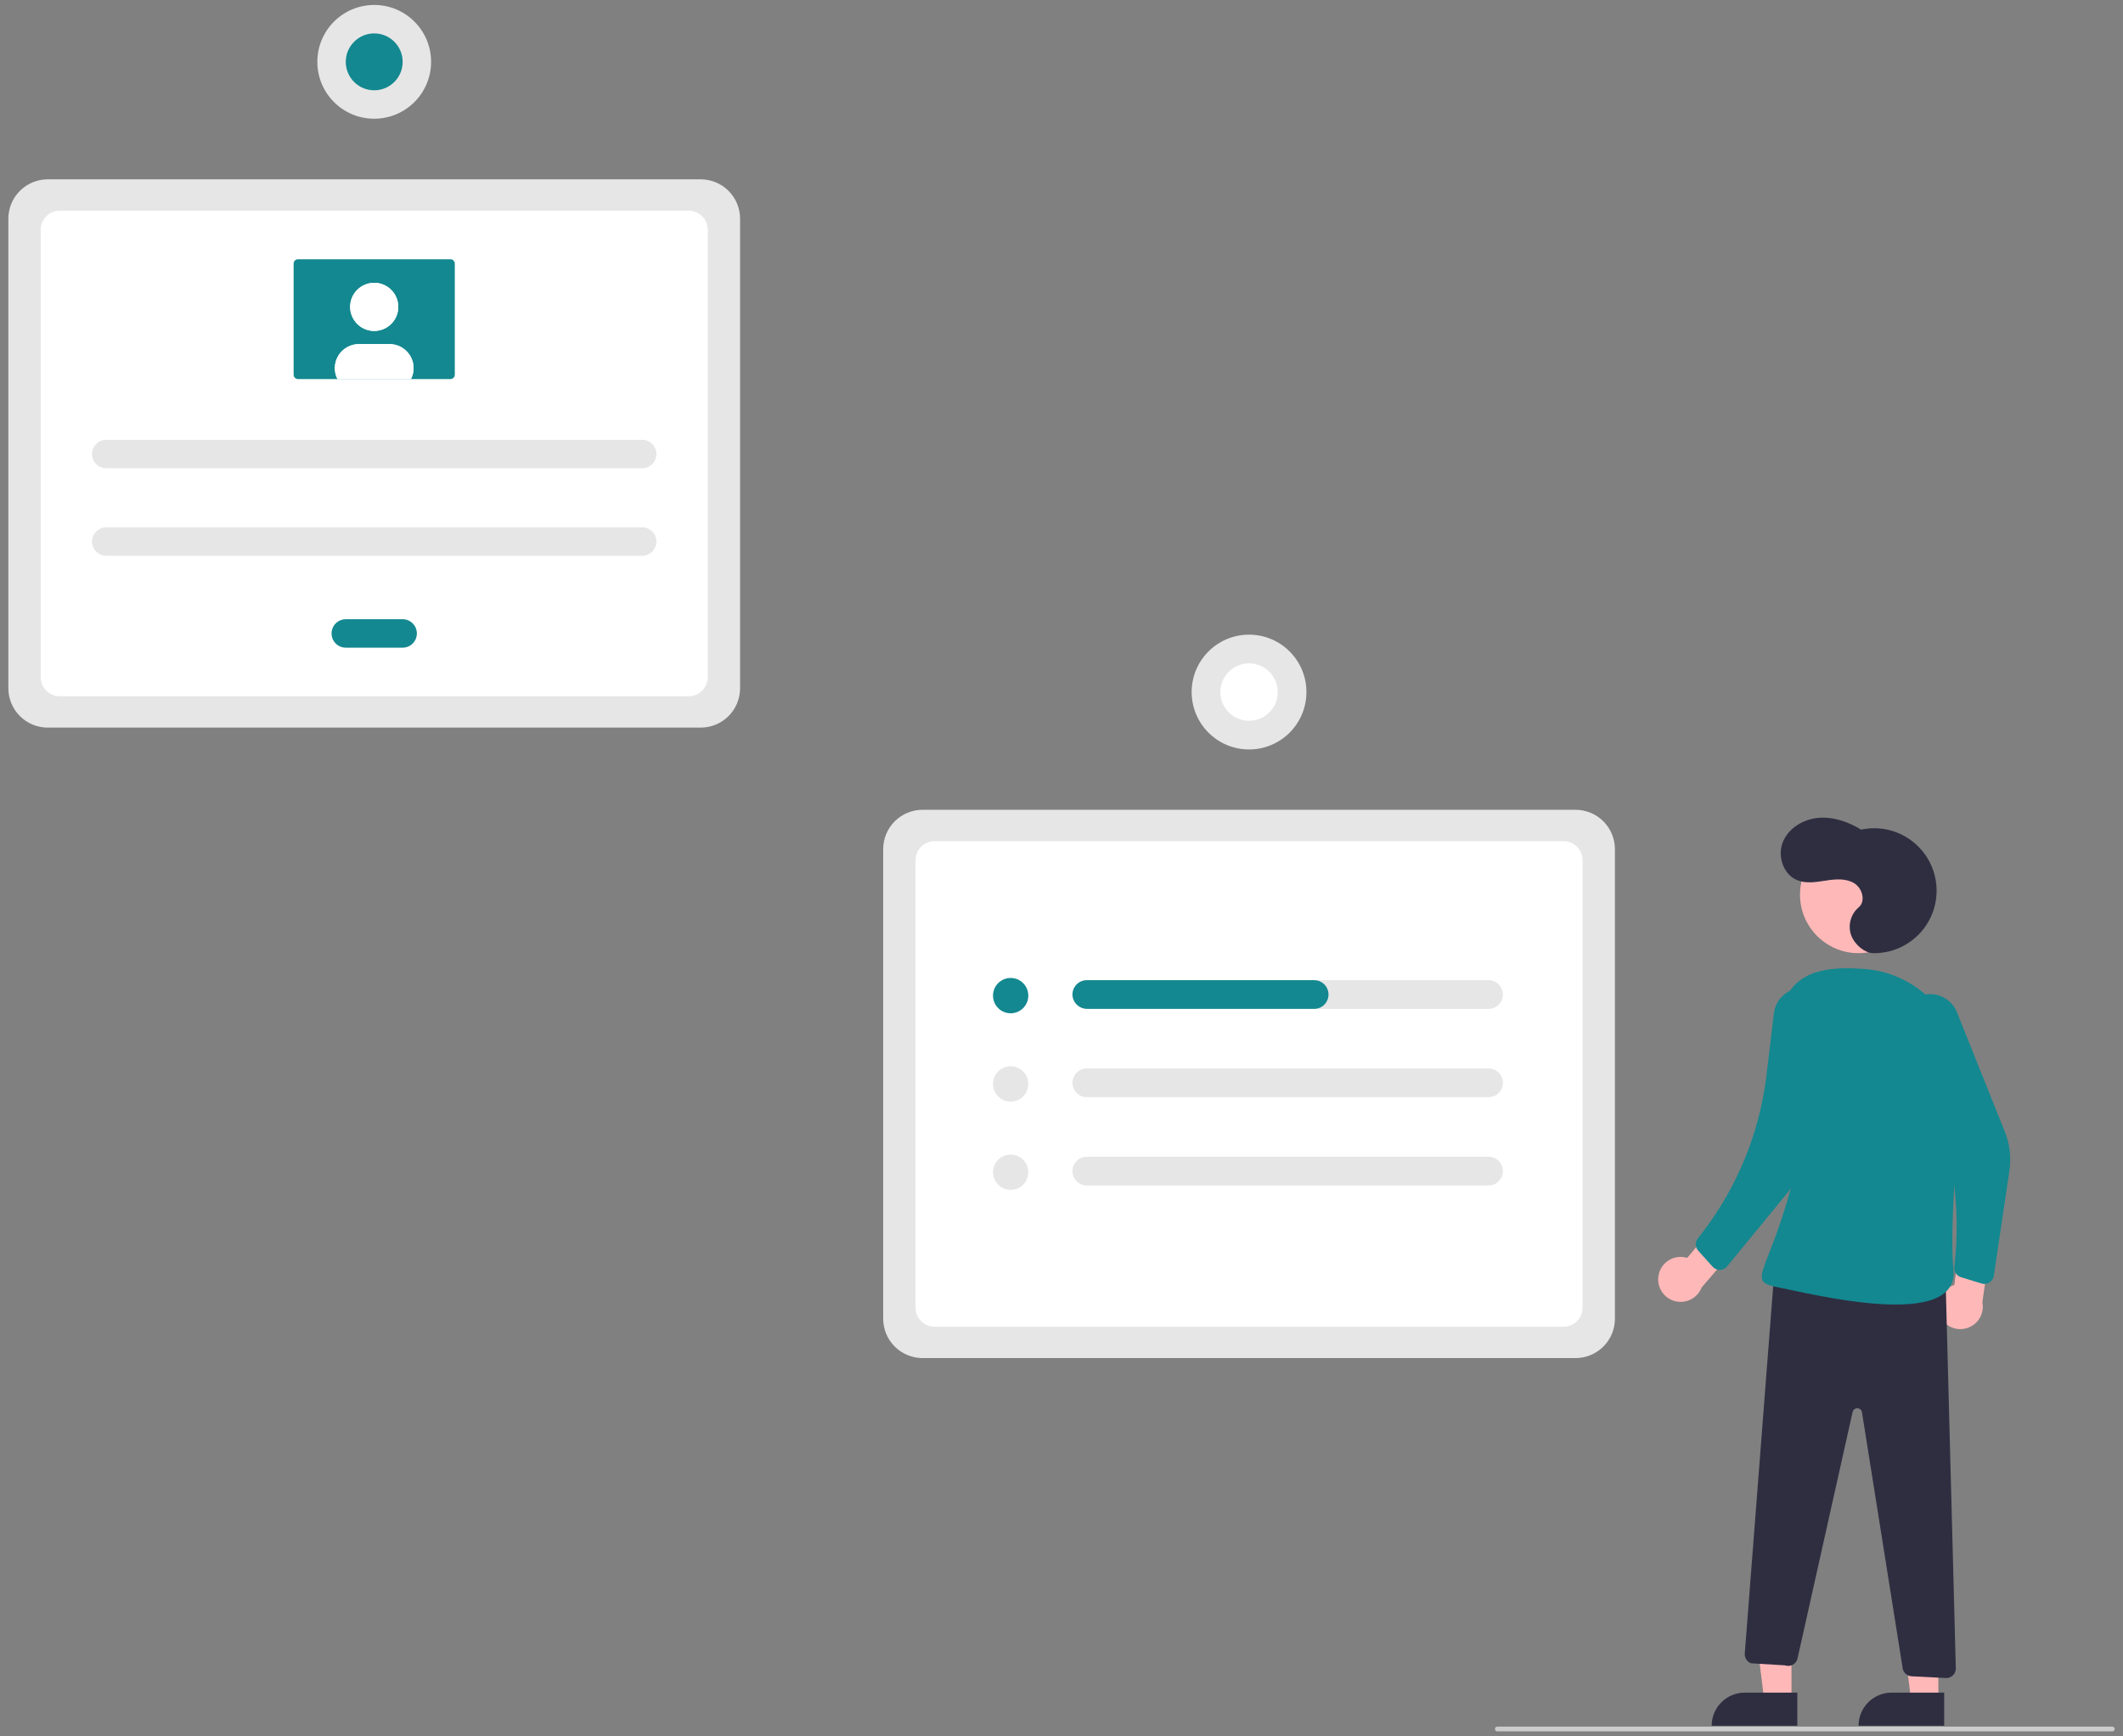 <svg width="214" height="175" viewBox="0 0 214 175" fill="none" xmlns="http://www.w3.org/2000/svg">
<rect x="0" y="0" width="214" height="175" fill="#808080" stroke="none"/>
<g clip-path="url(#clip0_1185_15493)">
<path d="M158.82 136.876H92.99C91.939 136.875 90.931 136.457 90.188 135.714C89.445 134.971 89.027 133.963 89.026 132.912V85.581C89.027 84.53 89.445 83.523 90.188 82.78C90.931 82.036 91.939 81.618 92.99 81.617H158.82C159.871 81.618 160.879 82.036 161.622 82.78C162.365 83.523 162.783 84.53 162.785 85.581V132.912C162.783 133.963 162.365 134.971 161.622 135.714C160.879 136.457 159.871 136.875 158.82 136.876Z" fill="#E6E6E6"/>
<path d="M94.207 133.716H157.603C158.113 133.716 158.602 133.514 158.963 133.153C159.323 132.793 159.525 132.304 159.525 131.794V86.699C159.525 86.19 159.323 85.701 158.963 85.34C158.602 84.98 158.113 84.777 157.603 84.777H94.207C93.697 84.777 93.208 84.98 92.848 85.34C92.487 85.701 92.285 86.19 92.285 86.699V131.794C92.285 132.304 92.487 132.793 92.848 133.153C93.208 133.514 93.697 133.716 94.207 133.716Z" fill="white"/>
<path d="M70.636 73.333H4.806C3.755 73.332 2.747 72.914 2.004 72.171C1.261 71.428 0.843 70.42 0.842 69.369V22.038C0.843 20.987 1.261 19.98 2.004 19.237C2.747 18.493 3.755 18.075 4.806 18.074H70.636C71.687 18.075 72.695 18.493 73.438 19.237C74.181 19.98 74.599 20.987 74.6 22.038V69.369C74.599 70.42 74.181 71.428 73.438 72.171C72.695 72.914 71.687 73.332 70.636 73.333Z" fill="#E6E6E6"/>
<path d="M6.023 70.173H69.419C69.929 70.173 70.418 69.971 70.778 69.61C71.139 69.25 71.341 68.761 71.341 68.251V23.156C71.341 22.647 71.139 22.158 70.778 21.797C70.418 21.437 69.929 21.234 69.419 21.234H6.023C5.513 21.234 5.024 21.437 4.664 21.797C4.303 22.158 4.101 22.647 4.101 23.156V68.251C4.101 68.761 4.303 69.25 4.664 69.61C5.024 69.971 5.513 70.173 6.023 70.173Z" fill="white"/>
<path d="M150.047 98.789H109.551C109.361 98.789 109.173 98.826 108.998 98.899C108.822 98.972 108.663 99.078 108.528 99.213C108.394 99.347 108.288 99.506 108.215 99.682C108.142 99.857 108.105 100.045 108.105 100.235C108.105 100.425 108.142 100.613 108.215 100.789C108.288 100.964 108.394 101.124 108.528 101.258C108.663 101.392 108.822 101.499 108.998 101.572C109.173 101.644 109.361 101.682 109.551 101.682H150.047C150.43 101.682 150.798 101.529 151.069 101.258C151.34 100.987 151.493 100.619 151.493 100.235C151.493 99.852 151.34 99.484 151.069 99.213C150.798 98.941 150.43 98.789 150.047 98.789Z" fill="#E6E6E6"/>
<path d="M109.551 107.688C109.361 107.687 109.173 107.725 108.998 107.798C108.822 107.87 108.663 107.977 108.528 108.111C108.394 108.245 108.288 108.405 108.215 108.58C108.142 108.756 108.105 108.944 108.105 109.134C108.105 109.324 108.142 109.512 108.215 109.687C108.288 109.863 108.394 110.022 108.528 110.156C108.663 110.291 108.822 110.397 108.998 110.47C109.173 110.543 109.361 110.58 109.551 110.58H150.047C150.43 110.58 150.798 110.428 151.069 110.156C151.34 109.885 151.493 109.517 151.493 109.134C151.493 108.75 151.34 108.382 151.069 108.111C150.798 107.84 150.43 107.688 150.047 107.688H109.551Z" fill="#E6E6E6"/>
<path d="M109.551 116.586C109.167 116.586 108.8 116.738 108.528 117.01C108.257 117.281 108.105 117.649 108.105 118.032C108.105 118.416 108.257 118.784 108.528 119.055C108.8 119.326 109.167 119.478 109.551 119.478H150.047C150.43 119.478 150.798 119.326 151.069 119.055C151.34 118.784 151.493 118.416 151.493 118.032C151.493 117.649 151.34 117.281 151.069 117.01C150.798 116.738 150.43 116.586 150.047 116.586H109.551Z" fill="#E6E6E6"/>
<path d="M101.875 102.126C102.858 102.126 103.655 101.33 103.655 100.346C103.655 99.363 102.858 98.566 101.875 98.566C100.892 98.566 100.095 99.363 100.095 100.346C100.095 101.33 100.892 102.126 101.875 102.126Z" fill="#138890"/>
<path d="M101.875 111.025C102.858 111.025 103.655 110.228 103.655 109.245C103.655 108.262 102.858 107.465 101.875 107.465C100.892 107.465 100.095 108.262 100.095 109.245C100.095 110.228 100.892 111.025 101.875 111.025Z" fill="#E6E6E6"/>
<path d="M101.875 119.923C102.858 119.923 103.655 119.126 103.655 118.143C103.655 117.16 102.858 116.363 101.875 116.363C100.892 116.363 100.095 117.16 100.095 118.143C100.095 119.126 100.892 119.923 101.875 119.923Z" fill="#E6E6E6"/>
<path d="M133.915 100.235C133.915 100.425 133.878 100.613 133.805 100.789C133.732 100.964 133.626 101.124 133.492 101.258C133.357 101.392 133.198 101.499 133.022 101.572C132.847 101.644 132.659 101.682 132.469 101.682H109.603C109.246 101.687 108.899 101.563 108.626 101.332C108.353 101.102 108.172 100.781 108.117 100.428C108.09 100.223 108.107 100.016 108.167 99.818C108.227 99.621 108.328 99.439 108.463 99.284C108.599 99.129 108.766 99.004 108.954 98.919C109.142 98.834 109.345 98.789 109.551 98.789H132.469C132.853 98.789 133.22 98.941 133.492 99.213C133.763 99.484 133.915 99.852 133.915 100.235V100.235Z" fill="#138890"/>
<path d="M125.905 75.535C129.1 75.535 131.69 72.945 131.69 69.75C131.69 66.555 129.1 63.965 125.905 63.965C122.71 63.965 120.12 66.555 120.12 69.75C120.12 72.945 122.71 75.535 125.905 75.535Z" fill="#E6E6E6"/>
<path d="M128.76 70.216C129.016 68.639 127.945 67.153 126.368 66.897C124.791 66.642 123.306 67.713 123.05 69.289C122.794 70.866 123.865 72.352 125.442 72.608C127.019 72.864 128.504 71.793 128.76 70.216Z" fill="white"/>
<path d="M10.709 44.328C10.329 44.328 9.964 44.479 9.696 44.748C9.427 45.017 9.276 45.381 9.276 45.761C9.276 46.142 9.427 46.506 9.696 46.775C9.964 47.044 10.329 47.195 10.709 47.195H64.733C65.113 47.195 65.478 47.044 65.746 46.775C66.015 46.506 66.166 46.142 66.166 45.761C66.166 45.381 66.015 45.017 65.746 44.748C65.478 44.479 65.113 44.328 64.733 44.328H10.709Z" fill="#E6E6E6"/>
<path d="M10.709 53.148C10.329 53.148 9.964 53.299 9.696 53.568C9.427 53.837 9.276 54.202 9.276 54.582C9.276 54.962 9.427 55.326 9.696 55.595C9.964 55.864 10.329 56.015 10.709 56.015H64.733C65.113 56.015 65.478 55.864 65.746 55.595C66.015 55.326 66.166 54.962 66.166 54.582C66.166 54.202 66.015 53.837 65.746 53.568C65.478 53.299 65.113 53.148 64.733 53.148H10.709Z" fill="#E6E6E6"/>
<path d="M34.854 62.41C34.474 62.41 34.11 62.561 33.841 62.83C33.572 63.099 33.421 63.463 33.421 63.843C33.421 64.224 33.572 64.588 33.841 64.857C34.11 65.126 34.474 65.277 34.854 65.277H40.588C40.968 65.277 41.332 65.126 41.601 64.857C41.87 64.588 42.021 64.224 42.021 63.843C42.021 63.463 41.87 63.099 41.601 62.83C41.332 62.561 40.968 62.41 40.588 62.41H34.854Z" fill="#138890"/>
<path d="M30.039 26.129C29.922 26.129 29.81 26.175 29.727 26.258C29.644 26.341 29.598 26.453 29.598 26.57V37.765C29.598 37.882 29.644 37.994 29.727 38.077C29.81 38.159 29.922 38.206 30.039 38.206H45.403C45.52 38.206 45.632 38.159 45.715 38.077C45.798 37.994 45.844 37.882 45.844 37.765V26.57C45.844 26.453 45.798 26.341 45.715 26.258C45.632 26.175 45.52 26.129 45.403 26.129L30.039 26.129Z" fill="#138890"/>
<path d="M37.721 33.355C39.061 33.355 40.147 32.269 40.147 30.93C40.147 29.59 39.061 28.504 37.721 28.504C36.381 28.504 35.295 29.59 35.295 30.93C35.295 32.269 36.381 33.355 37.721 33.355Z" fill="white"/>
<path d="M41.69 37.105C41.691 37.489 41.6 37.867 41.425 38.208H34.017C33.828 37.838 33.737 37.426 33.753 37.011C33.769 36.596 33.892 36.192 34.108 35.838C34.325 35.484 34.629 35.192 34.992 34.989C35.354 34.786 35.762 34.679 36.177 34.68H39.264C39.907 34.679 40.524 34.934 40.979 35.389C41.434 35.843 41.69 36.46 41.69 37.102V37.105Z" fill="white"/>
<path d="M37.721 33.355C39.061 33.355 40.147 32.269 40.147 30.93C40.147 29.59 39.061 28.504 37.721 28.504C36.381 28.504 35.295 29.59 35.295 30.93C35.295 32.269 36.381 33.355 37.721 33.355Z" fill="white"/>
<path d="M41.69 37.105C41.691 37.489 41.6 37.867 41.425 38.208H34.017C33.828 37.838 33.737 37.426 33.753 37.011C33.769 36.596 33.892 36.192 34.108 35.838C34.325 35.484 34.629 35.192 34.992 34.989C35.354 34.786 35.762 34.679 36.177 34.68H39.264C39.907 34.679 40.524 34.934 40.979 35.389C41.434 35.843 41.69 36.46 41.69 37.102V37.105Z" fill="white"/>
<path d="M37.721 11.966C40.887 11.966 43.454 9.399 43.454 6.233C43.454 3.067 40.887 0.5 37.721 0.5C34.555 0.5 31.988 3.067 31.988 6.233C31.988 9.399 34.555 11.966 37.721 11.966Z" fill="#E6E6E6"/>
<path d="M37.721 9.1C39.304 9.1 40.588 7.817 40.588 6.234C40.588 4.651 39.304 3.367 37.721 3.367C36.138 3.367 34.855 4.651 34.855 6.234C34.855 7.817 36.138 9.1 37.721 9.1Z" fill="#138890"/>
<path d="M180.582 171.38L177.836 171.38L176.529 160.785L180.583 160.786L180.582 171.38Z" fill="#FFB8B8"/>
<path d="M175.874 170.594H181.171V173.929H172.538C172.538 173.491 172.625 173.057 172.792 172.653C172.96 172.248 173.205 171.88 173.515 171.571C173.825 171.261 174.193 171.015 174.597 170.848C175.002 170.68 175.436 170.594 175.874 170.594Z" fill="#2F2E41"/>
<path d="M195.387 171.38L192.64 171.38L191.334 160.785L195.388 160.786L195.387 171.38Z" fill="#FFB8B8"/>
<path d="M190.678 170.594H195.976V173.929H187.343C187.343 173.491 187.43 173.057 187.597 172.653C187.765 172.248 188.01 171.88 188.32 171.571C188.63 171.261 188.997 171.015 189.402 170.848C189.807 170.68 190.241 170.594 190.678 170.594Z" fill="#2F2E41"/>
<path d="M187.343 96.067C190.602 96.067 193.244 93.426 193.244 90.167C193.244 86.908 190.602 84.266 187.343 84.266C184.084 84.266 181.442 86.908 181.442 90.167C181.442 93.426 184.084 96.067 187.343 96.067Z" fill="#FFB8B8"/>
<path d="M167.166 128.65C167.207 128.324 167.319 128.01 167.495 127.731C167.67 127.453 167.905 127.216 168.182 127.038C168.459 126.859 168.772 126.744 169.098 126.7C169.424 126.656 169.756 126.683 170.071 126.781L173.369 122.828L176.26 124.246L171.524 129.764C171.325 130.281 170.942 130.707 170.45 130.961C169.957 131.216 169.388 131.28 168.851 131.143C168.313 131.006 167.845 130.676 167.535 130.217C167.224 129.757 167.093 129.2 167.166 128.65Z" fill="#FFB8B8"/>
<path d="M195.548 132.647C195.408 132.349 195.334 132.024 195.333 131.694C195.331 131.365 195.402 131.039 195.541 130.74C195.679 130.441 195.881 130.176 196.132 129.964C196.384 129.751 196.679 129.597 196.997 129.511L197.659 124.405L200.86 124.051L199.824 131.248C199.933 131.791 199.839 132.356 199.559 132.835C199.28 133.314 198.834 133.674 198.307 133.846C197.78 134.019 197.208 133.992 196.7 133.771C196.191 133.549 195.781 133.15 195.548 132.647L195.548 132.647Z" fill="#FFB8B8"/>
<path d="M192.275 101.311C192.588 100.908 193.003 100.595 193.476 100.403C193.95 100.212 194.465 100.149 194.971 100.22C195.477 100.291 195.955 100.495 196.356 100.81C196.758 101.125 197.07 101.541 197.26 102.015L202.097 114.085C202.591 115.319 202.748 116.662 202.553 117.976L200.978 128.585C200.958 128.722 200.908 128.853 200.832 128.969C200.757 129.085 200.657 129.183 200.54 129.257C200.423 129.331 200.291 129.378 200.154 129.397C200.017 129.415 199.877 129.403 199.745 129.363L197.669 128.725C197.455 128.659 197.27 128.52 197.147 128.332C197.024 128.144 196.971 127.918 196.997 127.695C197.73 121.449 196.762 115.121 194.195 109.38L191.915 104.279C191.7 103.799 191.62 103.268 191.683 102.745C191.746 102.222 191.951 101.726 192.275 101.311Z" fill="#138890"/>
<path d="M188.78 96.066C189.668 96.085 190.55 95.916 191.368 95.57C192.186 95.224 192.922 94.709 193.527 94.058C194.132 93.407 194.592 92.636 194.878 91.795C195.163 90.954 195.267 90.062 195.184 89.177C195.1 88.293 194.83 87.436 194.391 86.664C193.953 85.891 193.356 85.22 192.64 84.695C191.924 84.169 191.104 83.802 190.236 83.615C189.367 83.429 188.469 83.429 187.6 83.614C186.303 82.826 184.794 82.296 183.282 82.431C181.769 82.566 180.274 83.464 179.709 84.873C179.143 86.281 179.751 88.139 181.157 88.711C182.058 89.078 183.076 88.9 184.038 88.752C185 88.604 186.049 88.508 186.886 89.004C187.724 89.5 188.1 90.831 187.35 91.452C186.953 91.794 186.669 92.249 186.537 92.756C186.404 93.263 186.429 93.799 186.609 94.292C186.986 95.266 188.015 96.049 188.78 96.066Z" fill="#2F2E41"/>
<path d="M196.101 128.415L197.148 168.139C197.151 168.271 197.127 168.403 197.078 168.526C197.028 168.649 196.953 168.76 196.858 168.852C196.763 168.945 196.651 169.017 196.527 169.063C196.403 169.11 196.27 169.131 196.138 169.124L192.69 168.948C192.47 168.937 192.26 168.85 192.097 168.703C191.933 168.556 191.824 168.357 191.79 168.139L187.688 142.338C187.671 142.228 187.615 142.127 187.531 142.053C187.448 141.979 187.341 141.937 187.229 141.933C187.117 141.93 187.008 141.966 186.919 142.034C186.831 142.103 186.769 142.2 186.745 142.309L181.193 167.151C181.163 167.283 181.106 167.408 181.024 167.517C180.943 167.626 180.839 167.716 180.72 167.782C180.601 167.848 180.469 167.888 180.333 167.899C180.198 167.91 180.061 167.892 179.933 167.847L176.511 167.638C176.313 167.567 176.144 167.434 176.029 167.258C175.914 167.082 175.86 166.873 175.874 166.664L178.862 128.039L196.101 128.415Z" fill="#2F2E41"/>
<path d="M197.781 109.548C198.358 103.529 193.932 98.084 187.9 97.656C185.301 97.471 181.266 97.405 179.936 100.812C175.929 111.074 182.944 110.825 180.527 119.716C178.11 128.607 175.976 129.117 179.292 129.759C182.608 130.401 197.519 134.191 196.907 127.933C196.53 124.086 197.205 115.553 197.781 109.548Z" fill="#138890"/>
<path d="M180.646 99.766C181.122 99.582 181.638 99.526 182.143 99.605C182.647 99.684 183.122 99.895 183.519 100.216C183.916 100.537 184.222 100.958 184.405 101.434C184.587 101.911 184.641 102.428 184.56 102.932L182.677 114.703C182.355 116.715 181.504 118.606 180.211 120.182L174.094 127.636C174.006 127.743 173.896 127.83 173.772 127.89C173.647 127.951 173.511 127.984 173.373 127.987C173.235 127.99 173.097 127.963 172.97 127.909C172.843 127.854 172.729 127.772 172.637 127.669L171.184 126.056C171.033 125.889 170.946 125.674 170.938 125.449C170.929 125.225 171 125.004 171.137 124.826L171.565 124.271C175.123 119.653 177.368 114.159 178.062 108.371L178.811 102.128C178.874 101.605 179.078 101.109 179.401 100.693C179.724 100.277 180.154 99.956 180.646 99.766Z" fill="#138890"/>
<path d="M212.918 174.5H150.932C150.868 174.5 150.807 174.475 150.762 174.43C150.717 174.385 150.692 174.324 150.692 174.26C150.692 174.196 150.717 174.135 150.762 174.09C150.807 174.045 150.868 174.02 150.932 174.02H212.918C212.982 174.02 213.043 174.045 213.088 174.09C213.133 174.135 213.158 174.196 213.158 174.26C213.158 174.324 213.133 174.385 213.088 174.43C213.043 174.475 212.982 174.5 212.918 174.5Z" fill="#CCCCCC"/>
</g>
<defs>
<clipPath id="clip0_1185_15493">
<rect width="212.317" height="174" fill="white" transform="translate(0.842 0.5)"/>
</clipPath>
</defs>
</svg>
